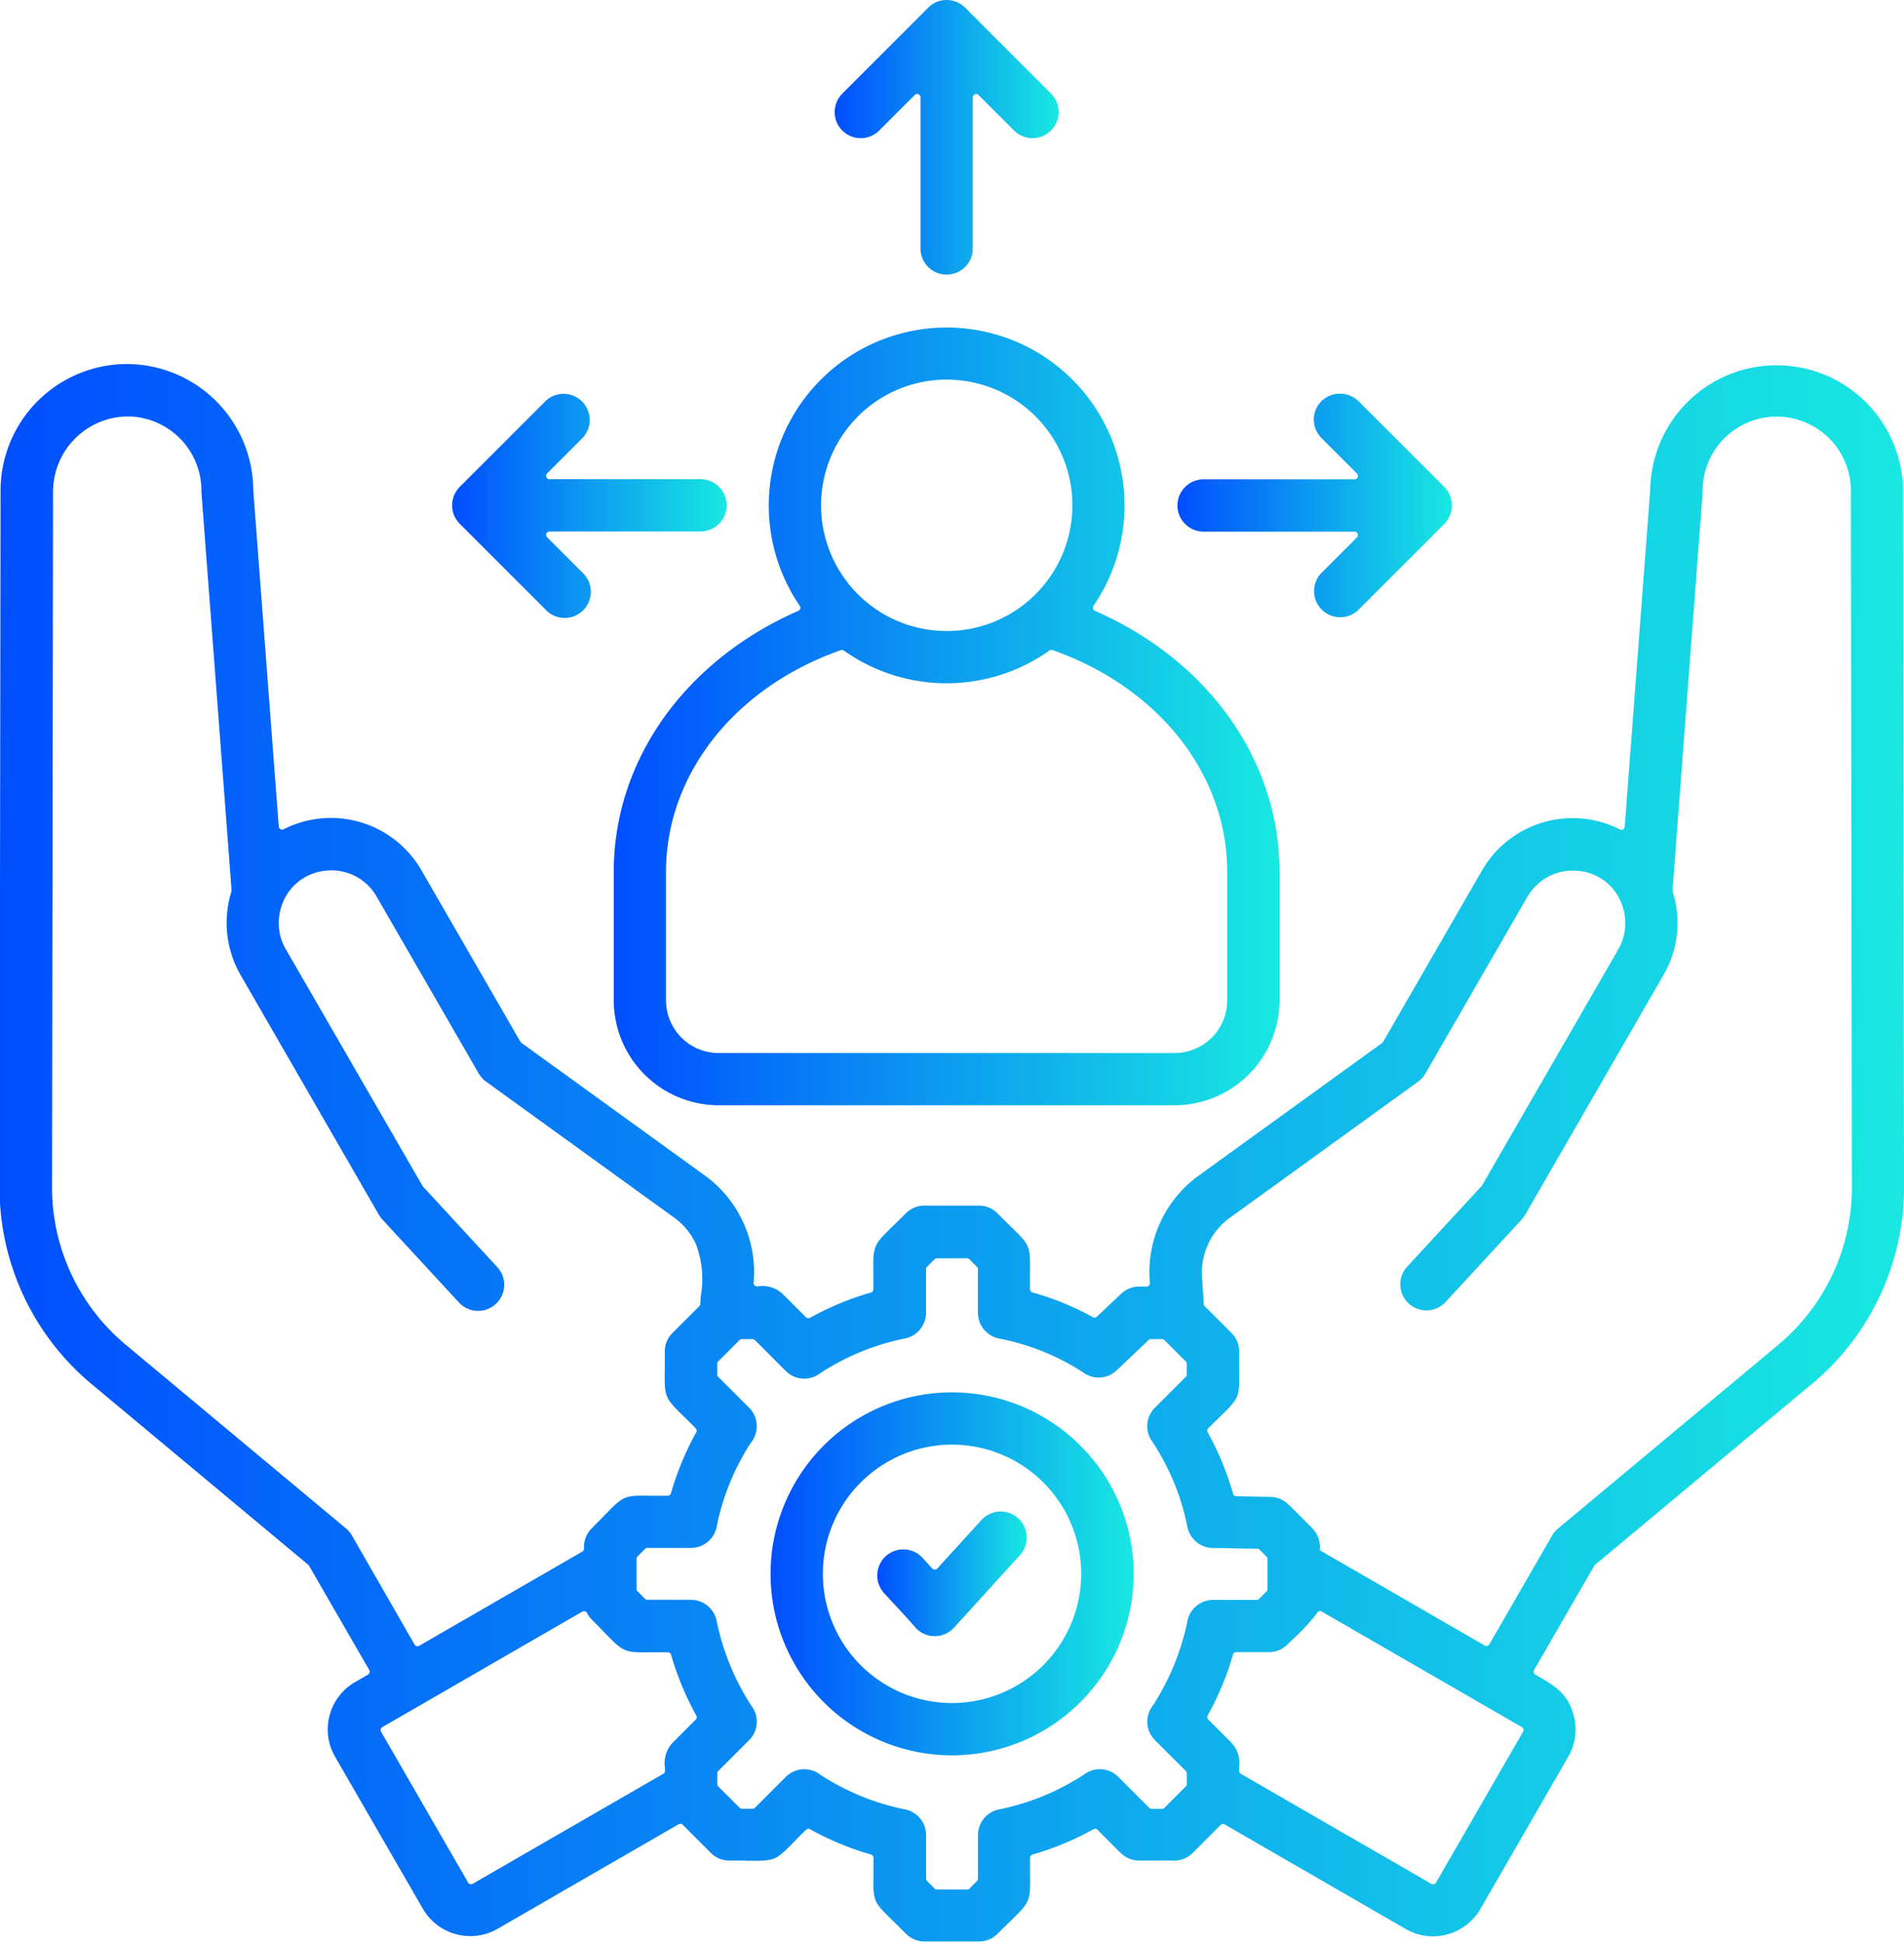<svg xmlns="http://www.w3.org/2000/svg" xmlns:xlink="http://www.w3.org/1999/xlink" width="70.378" height="71.75" viewBox="0 0 70.378 71.75">
  <defs>
    <linearGradient id="linear-gradient" y1="0.5" x2="1" y2="0.5" gradientUnits="objectBoundingBox">
      <stop offset="0" stop-color="#004eff"/>
      <stop offset="1" stop-color="#18e9e1"/>
    </linearGradient>
    <linearGradient id="linear-gradient-7" x1="0" y1="0.5" x2="1" y2="0.5" xlink:href="#linear-gradient"/>
  </defs>
  <g id="Serv_QE_QE_Cons_Mentorship_and_coaching_blue_gradient" data-name="Serv_QE_QE Cons_Mentorship and coaching_blue gradient" transform="translate(-2880.811 -1872.125)">
    <path id="Path_196" data-name="Path 196" d="M2925.3,1891.768h5.581a.125.125,0,0,1,.088.213l-1.312,1.312a.966.966,0,0,0,1.366,1.366l3.168-3.168a.967.967,0,0,0,0-1.378h0l-3.168-3.168a.99.99,0,0,0-1.366,0,.968.968,0,0,0,0,1.366l1.312,1.312a.125.125,0,0,1-.088.213H2925.3a.966.966,0,0,0,0,1.933Z" fill="url(#linear-gradient)"/>
    <path id="Path_197" data-name="Path 197" d="M2951.189,1915.857l-.037-25.6a.113.113,0,0,1,0-.031,4.672,4.672,0,0,0-9.343,0l-.943,12.445a.127.127,0,0,1-.063.1.124.124,0,0,1-.118,0,3.866,3.866,0,0,0-5.092,1.514l-3.659,6.34a.147.147,0,0,1-.035.039l-6.747,4.876a4.4,4.4,0,0,0-1.837,3.99.126.126,0,0,1-.034.094.123.123,0,0,1-.091.039h-.245a.113.113,0,0,1-.027,0,.961.961,0,0,0-.664.265l-.9.849a.126.126,0,0,1-.146.019,10.229,10.229,0,0,0-2.234-.914.125.125,0,0,1-.091-.121c0-.214,0-.4,0-.562.011-1.051.011-1.051-.721-1.766-.134-.131-.292-.285-.477-.471a.958.958,0,0,0-.689-.289h-2.016a.954.954,0,0,0-.683.283c-.173.172-.321.317-.45.442-.766.746-.766.746-.754,1.8,0,.163,0,.35,0,.566a.123.123,0,0,1-.09.12,10.707,10.707,0,0,0-2.251.935.126.126,0,0,1-.15-.021l-.851-.851a1.076,1.076,0,0,0-.927-.289h-.033a.127.127,0,0,1-.125-.133,4.405,4.405,0,0,0-1.837-3.99l-6.747-4.877a.132.132,0,0,1-.035-.039l-3.66-6.34a3.863,3.863,0,0,0-5.091-1.513.125.125,0,0,1-.181-.1l-.943-12.436a4.683,4.683,0,0,0-4.642-4.654.1.1,0,0,1-.03,0,4.678,4.678,0,0,0-4.668,4.668l-.037,25.6a9.448,9.448,0,0,0,3.495,7.5l7.915,6.6a.127.127,0,0,1,.028.033l2.226,3.855a.125.125,0,0,1-.046.171l-.472.272a2.017,2.017,0,0,0-.948,1.238,1.991,1.991,0,0,0,.206,1.526l.008.017,3.236,5.6a2.025,2.025,0,0,0,2.761.739l6.691-3.863a.12.12,0,0,1,.109-.008.157.157,0,0,1,.044.028l1.031,1.032a.962.962,0,0,0,.689.289c.243,0,.451,0,.63.005,1.068.013,1.07.014,1.807-.742.114-.117.245-.251.4-.4a.125.125,0,0,1,.089-.036.12.12,0,0,1,.06.016,10.72,10.72,0,0,0,2.252.934.126.126,0,0,1,.09.12c0,.216,0,.4,0,.565-.012,1.052-.012,1.052.721,1.767.134.131.292.285.477.471a.962.962,0,0,0,.688.289h2.017a.963.963,0,0,0,.683-.282c.173-.173.321-.318.45-.443.766-.746.766-.746.754-1.8,0-.163,0-.35,0-.566a.125.125,0,0,1,.091-.12,10.685,10.685,0,0,0,2.251-.935.124.124,0,0,1,.149.021l.835.835a.088.088,0,0,1,.025.019.961.961,0,0,0,.68.282h1.2a.978.978,0,0,0,.777-.279l1.035-1.036a.124.124,0,0,1,.151-.019l6.672,3.852.017.008a1.99,1.99,0,0,0,1.527.206,2.016,2.016,0,0,0,1.238-.948l3.245-5.62a2.008,2.008,0,0,0,.2-1.532c-.218-.81-.693-1.084-1.352-1.463l-.066-.039a.124.124,0,0,1-.046-.17l2.226-3.855a.129.129,0,0,1,.028-.033l7.915-6.6A9.447,9.447,0,0,0,2951.189,1915.857Zm-57.358,13.026a.974.974,0,0,0-.231-.282l-8.065-6.724a7.576,7.576,0,0,1-2.8-6.015l.037-25.606a2.782,2.782,0,0,1,2.745-2.743.108.108,0,0,1,.031,0,2.743,2.743,0,0,1,2.709,2.718v.022c0,.022,0,.046,0,.069l1.114,14.7a.122.122,0,0,1-.006.047c-.016.051-.031.1-.045.154a3.862,3.862,0,0,0,.387,2.932l.009.019,5.1,8.837a.975.975,0,0,0,.124.17l2.826,3.061a.964.964,0,1,0,1.419-1.305l-2.746-2.975-5.059-8.755-.011-.016a1.934,1.934,0,0,1-.186-1.47,1.9,1.9,0,0,1,1.606-1.416,1.92,1.92,0,0,1,1.943.949l3.768,6.526.007.011a.948.948,0,0,0,.27.3l6.94,5.017a2.486,2.486,0,0,1,.813.975,3.627,3.627,0,0,1,.189,1.906c-.008.106-.017.212-.024.319a.122.122,0,0,1-.055.1l-.968.968a.957.957,0,0,0-.288.688c0,.244,0,.451,0,.63-.014,1.07-.014,1.07.741,1.808.117.113.25.244.4.4a.126.126,0,0,1,.021.149,10.655,10.655,0,0,0-.935,2.251.124.124,0,0,1-.12.091c-.216,0-.4,0-.565,0-1.051-.014-1.052-.013-1.767.721-.131.134-.285.292-.471.477a.968.968,0,0,0-.289.757.127.127,0,0,1-.062.108l-6.031,3.481a.129.129,0,0,1-.062.017.126.126,0,0,1-.109-.062Zm12.7,6.778-.851.852a1.115,1.115,0,0,0-.289.945v.1a.126.126,0,0,1-.062.108l-7.043,4.065a.125.125,0,0,1-.062.017.122.122,0,0,1-.033,0,.126.126,0,0,1-.075-.058l-3.219-5.577a.124.124,0,0,1,.045-.17l7.393-4.268a.129.129,0,0,1,.175.052.984.984,0,0,0,.179.247c.172.172.317.321.442.449.746.767.747.768,1.8.754.163,0,.349,0,.565,0a.124.124,0,0,1,.12.091,10.787,10.787,0,0,0,.935,2.251A.124.124,0,0,1,2906.53,1935.661Zm18.164-3.6a9.109,9.109,0,0,1-1.268,3.081.968.968,0,0,0,.074,1.283l1.142,1.141a.127.127,0,0,1,.036.088v.393a.127.127,0,0,1-.036.088l-.792.791a.127.127,0,0,1-.088.037h-.384a.126.126,0,0,1-.088-.037l-1.146-1.146a.967.967,0,0,0-1.279-.077,8.942,8.942,0,0,1-3.082,1.271.972.972,0,0,0-.824.955v1.614a.124.124,0,0,1-.037.088l-.276.277a.128.128,0,0,1-.089.036h-1.113a.127.127,0,0,1-.089-.036l-.277-.277a.127.127,0,0,1-.036-.088v-1.614a.972.972,0,0,0-.821-.955,8.938,8.938,0,0,1-3.081-1.267.967.967,0,0,0-1.282.073l-1.142,1.142a.126.126,0,0,1-.088.037h-.393a.13.13,0,0,1-.089-.037l-.787-.787a.127.127,0,0,1-.036-.088v-.393a.129.129,0,0,1,.036-.089l1.142-1.141a.966.966,0,0,0,.077-1.279,9.041,9.041,0,0,1-1.269-3.082.974.974,0,0,0-.956-.824h-1.613a.125.125,0,0,1-.089-.037l-.276-.277a.122.122,0,0,1-.037-.088v-1.113a.122.122,0,0,1,.037-.089l.276-.277a.129.129,0,0,1,.089-.037h1.613a.971.971,0,0,0,.955-.82,8.856,8.856,0,0,1,1.262-3.074l0,0,.007-.008a.967.967,0,0,0-.078-1.278l-1.142-1.141a.129.129,0,0,1-.036-.089v-.392a.125.125,0,0,1,.036-.089l.787-.787a.125.125,0,0,1,.089-.037h.393a.122.122,0,0,1,.088.037l1.142,1.141a.964.964,0,0,0,1.278.077,8.933,8.933,0,0,1,3.082-1.27.973.973,0,0,0,.824-.955v-1.613a.125.125,0,0,1,.036-.089l.277-.277a.128.128,0,0,1,.089-.037h1.113a.13.13,0,0,1,.089.037l.276.277a.122.122,0,0,1,.037.089v1.613a.973.973,0,0,0,.821.955,8.777,8.777,0,0,1,3.074,1.249.961.961,0,0,0,1.232-.079l1.181-1.12a.123.123,0,0,1,.086-.035h.413a.121.121,0,0,1,.088.037l.788.787a.125.125,0,0,1,.036.089v.392a.129.129,0,0,1-.036.089l-1.142,1.141a.966.966,0,0,0-.077,1.279,8.951,8.951,0,0,1,.778,1.471,8.819,8.819,0,0,1,.5,1.653.973.973,0,0,0,1,.779l1.587.029a.126.126,0,0,1,.086.036l.251.252a.12.12,0,0,1,.037.088v1.114a.124.124,0,0,1-.037.088l-.277.277a.126.126,0,0,1-.088.036h-1.614A.971.971,0,0,0,2924.694,1932.06Zm12.413,4.053-3.218,5.575a.125.125,0,0,1-.108.062.13.13,0,0,1-.063-.017l-7.045-4.067a.125.125,0,0,1-.062-.108v-.108a1.113,1.113,0,0,0-.283-.932l-.857-.857a.126.126,0,0,1-.021-.149,10.683,10.683,0,0,0,.935-2.251.124.124,0,0,1,.12-.091h1.21a.961.961,0,0,0,.683-.282c.053-.053.124-.122.205-.2a6.848,6.848,0,0,0,.89-.964.125.125,0,0,1,.076-.063.121.121,0,0,1,.1.012l7.394,4.269A.125.125,0,0,1,2937.107,1936.113Zm9.358-14.234-8.064,6.724a.935.935,0,0,0-.23.278l-2.31,4a.124.124,0,0,1-.076.058.128.128,0,0,1-.033.005.126.126,0,0,1-.062-.017l-6.015-3.473a.1.1,0,0,1-.023-.012.123.123,0,0,1-.057-.1.972.972,0,0,0-.282-.752l-.855-.855a.092.092,0,0,1-.026-.019.961.961,0,0,0-.665-.282l-1.259-.023a.125.125,0,0,1-.118-.091,10.769,10.769,0,0,0-.94-2.271.124.124,0,0,1,.02-.149c.155-.154.289-.286.406-.4.753-.734.753-.734.739-1.806,0-.179,0-.386,0-.629a.958.958,0,0,0-.283-.684l-.99-.99a.117.117,0,0,1-.036-.08l-.061-.931a2.5,2.5,0,0,1,1.04-2.269l6.939-5.017a.955.955,0,0,0,.271-.3l.007-.011,3.768-6.526a1.935,1.935,0,0,1,1.84-.957,1.881,1.881,0,0,1,1.633,1.2,1.957,1.957,0,0,1-.075,1.63,1.022,1.022,0,0,0-.082.146l-5,8.661-2.77,3a.964.964,0,0,0,1.418,1.306l2.811-3.044.014-.019a.987.987,0,0,0,.126-.172l5.112-8.855a3.826,3.826,0,0,0,.385-2.929c-.013-.052-.028-.1-.044-.154a.125.125,0,0,1-.006-.048l1.113-14.7a.6.6,0,0,0,0-.072l0-.021a2.722,2.722,0,0,1,.806-1.914,2.741,2.741,0,0,1,4.673,1.9.1.1,0,0,1,0,.031l.037,25.606A7.576,7.576,0,0,1,2946.465,1921.879Z" fill="url(#linear-gradient)"/>
    <path id="Path_198" data-name="Path 198" d="M2897.523,1890.8a.96.96,0,0,0,.288.685h0l3.17,3.17a.966.966,0,1,0,1.365-1.366l-1.312-1.312a.127.127,0,0,1-.027-.136.125.125,0,0,1,.116-.077h5.581a.966.966,0,0,0,0-1.933h-5.581a.125.125,0,0,1-.116-.077.126.126,0,0,1,.027-.136l1.312-1.312a.966.966,0,0,0-1.365-1.366l-3.17,3.17A.964.964,0,0,0,2897.523,1890.8Z" fill="url(#linear-gradient)"/>
    <path id="Path_199" data-name="Path 199" d="M2911.945,1876.948a.965.965,0,0,0,1.365,0l1.312-1.312a.125.125,0,0,1,.089-.036.137.137,0,0,1,.048.009.126.126,0,0,1,.077.116v5.581a.966.966,0,0,0,1.932,0v-5.581a.126.126,0,0,1,.077-.116.128.128,0,0,1,.137.027l1.312,1.312a.966.966,0,0,0,1.365,0,.965.965,0,0,0,0-1.365l-3.169-3.17a.968.968,0,0,0-.688-.288h0a.958.958,0,0,0-.685.288h0l-3.17,3.17A.965.965,0,0,0,2911.945,1876.948Z" fill="url(#linear-gradient)"/>
    <path id="Path_200" data-name="Path 200" d="M2910.375,1894.514a.126.126,0,0,1,.017.1.124.124,0,0,1-.07.08c-4.209,1.846-6.824,5.54-6.824,9.639v4.756a3.881,3.881,0,0,0,3.876,3.876h16.855a3.881,3.881,0,0,0,3.876-3.876v-4.756c0-4.1-2.615-7.794-6.824-9.639a.124.124,0,0,1-.07-.08.123.123,0,0,1,.018-.1,6.575,6.575,0,1,0-10.854,0Zm2.144-7a4.645,4.645,0,1,1-1.359,3.283A4.65,4.65,0,0,1,2912.519,1887.518Zm-.631,8.632a.125.125,0,0,1,.113.017,6.576,6.576,0,0,0,7.6,0,.132.132,0,0,1,.114-.017c3.923,1.378,6.457,4.592,6.457,8.188v4.756a1.947,1.947,0,0,1-1.944,1.945h-16.855a1.947,1.947,0,0,1-1.944-1.945v-4.756C2905.431,1900.742,2907.965,1897.528,2911.888,1896.15Z" fill="url(#linear-gradient)"/>
    <path id="Path_201" data-name="Path 201" d="M2920.742,1925.537a6.706,6.706,0,1,0,0,9.484A6.684,6.684,0,0,0,2920.742,1925.537Zm-4.741,9.516a4.774,4.774,0,1,1,4.774-4.774A4.78,4.78,0,0,1,2916,1935.053Z" fill="url(#linear-gradient)"/>
    <path id="Path_202" data-name="Path 202" d="M2918.448,1928.228a.966.966,0,0,0-1.353.054l-.008.01-1.63,1.791a.129.129,0,0,1-.185,0l-.358-.393a.962.962,0,0,0-.667-.314h-.047a.952.952,0,0,0-.647.251.964.964,0,0,0-.065,1.362c.131.144.265.289.4.434.259.28.52.562.766.846a.946.946,0,0,0,.7.312h.006a.968.968,0,0,0,.715-.314l2.436-2.677A.964.964,0,0,0,2918.448,1928.228Z" fill="url(#linear-gradient-7)"/>
  </g>
</svg>
